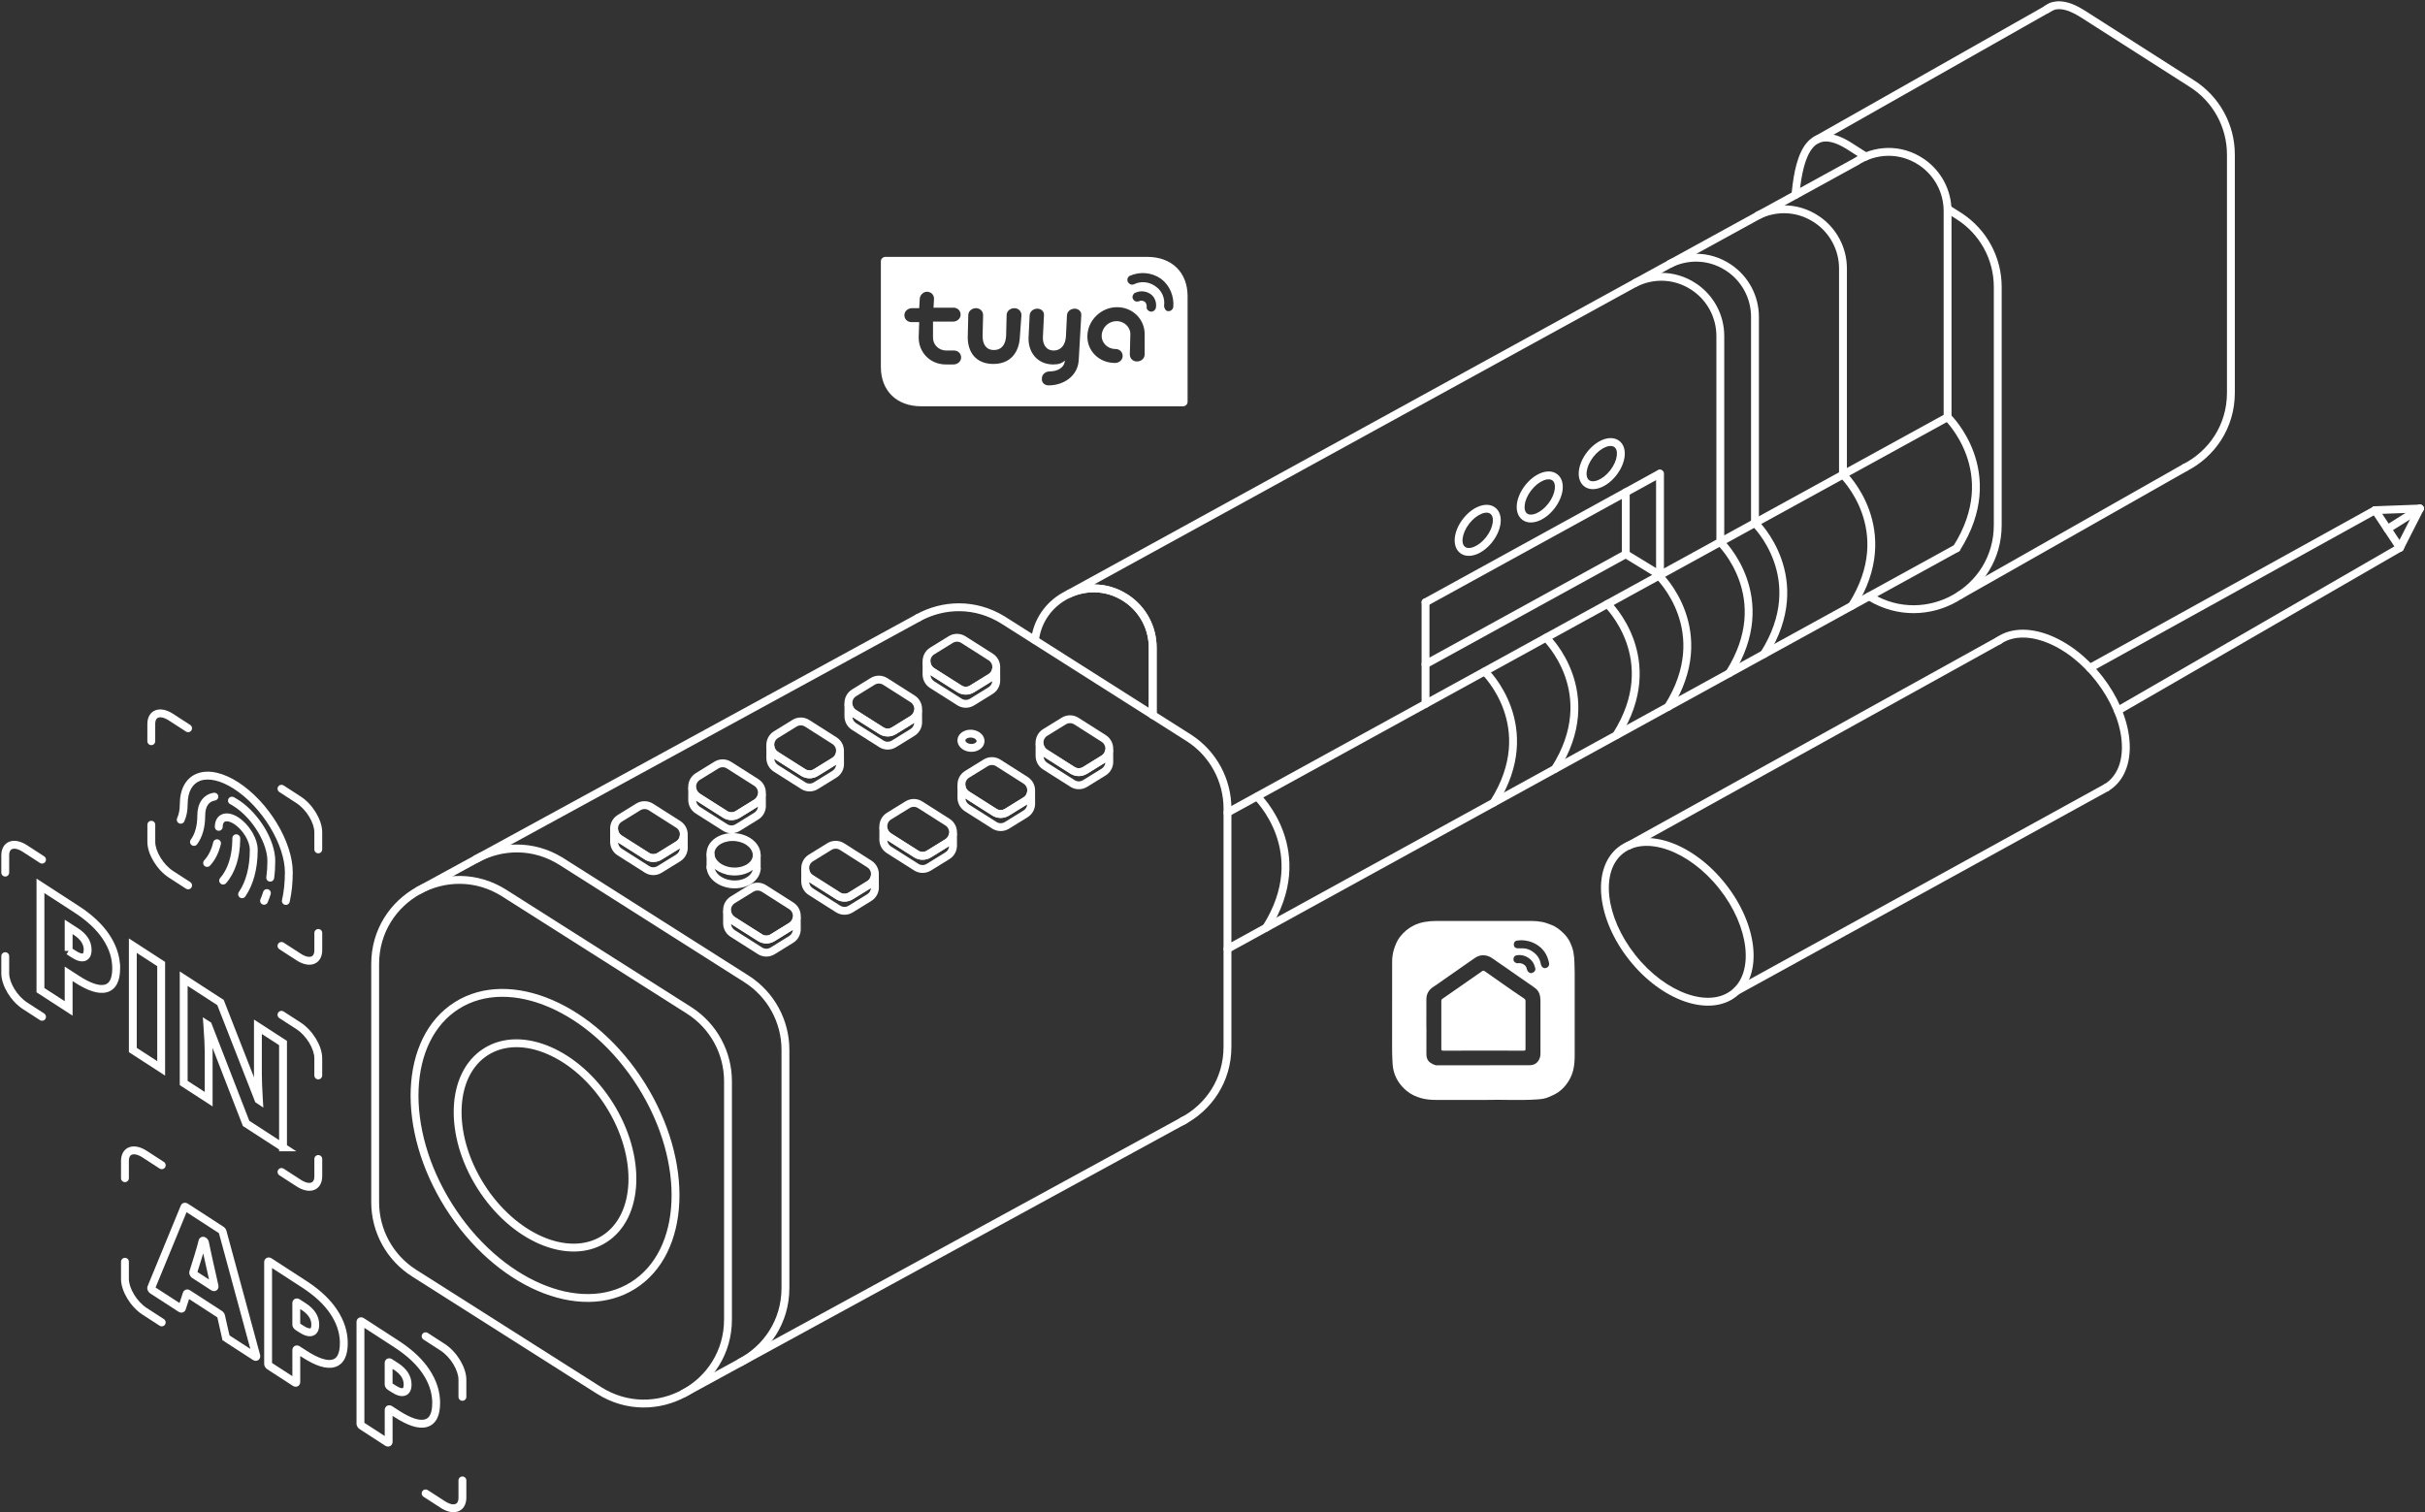 <?xml version="1.0" encoding="UTF-8"?> <svg xmlns="http://www.w3.org/2000/svg" width="925" height="577" viewBox="0 0 925 577" fill="none"><rect x="0" y="0" width="925" height="577" fill="#333333" stroke="none"/><path d="M437.595 98H337.755C336.78 98 336 98.76 336 99.71V139.99C336 149.11 342.045 155 351.405 155H451.245C452.22 155 453 154.24 453 153.29V113.01C453 103.89 446.955 98 437.595 98ZM360.96 133.72H363.885C365.445 133.72 366.615 134.86 366.615 136.38C366.615 137.9 365.25 139.04 363.69 139.04H360.765C354.72 139.04 350.235 134.29 350.43 128.4L350.625 122.89H347.7C346.14 122.89 344.97 121.75 344.97 120.23C344.97 118.71 346.335 117.57 347.895 117.57H350.625L350.82 114.15C350.82 112.63 352.185 111.3 353.55 111.3C355.11 111.3 356.28 112.44 356.28 113.96L356.085 117.38H363.69C365.25 117.38 366.42 118.52 366.42 120.04C366.42 121.56 365.055 122.7 363.495 122.7H355.89V128.4C355.695 131.25 357.84 133.72 360.96 133.72ZM389.04 128.21C388.845 134.1 385.725 138.85 378.9 138.85C372.075 138.85 368.955 134.1 369.15 128.21L369.345 120.23C369.345 118.71 370.71 117.57 372.27 117.57C373.83 117.57 375 118.71 375 120.23L374.805 128.21C374.805 131.06 375.975 133.53 379.095 133.53C382.215 133.53 383.58 131.25 383.775 128.21L383.97 120.23C383.97 118.71 385.335 117.57 386.895 117.57C388.455 117.57 389.625 118.71 389.625 120.23L389.04 128.21ZM411.465 137.52C411.075 143.41 405.81 147.02 399.96 147.02C398.4 147.02 397.23 145.88 397.425 144.36C397.425 142.84 398.79 141.7 400.35 141.7C403.275 141.7 406.005 140.37 406.2 137.52C405.03 138.66 403.665 139.04 401.715 139.04C395.67 139.04 391.965 134.29 392.355 128.4L392.745 120.42C392.745 118.9 394.11 117.76 395.67 117.76C397.23 117.76 398.4 118.9 398.205 120.42L397.815 128.4C397.62 131.25 398.985 133.72 401.91 133.72C404.835 133.72 406.395 131.44 406.59 128.4L406.98 120.42C406.98 118.9 408.345 117.76 409.905 117.76C411.465 117.76 412.635 118.9 412.44 120.42L411.465 137.52ZM436.62 135.24C436.62 136.76 435.255 137.9 433.695 137.9C432.135 137.9 430.965 136.76 430.965 135.24L431.16 127.83C431.355 124.98 429.015 122.51 425.895 122.51C422.97 122.51 420.435 124.79 420.24 127.83C420.045 130.68 422.385 133.15 425.505 133.15C427.065 133.15 428.235 134.29 428.235 135.81C428.235 137.33 426.87 138.47 425.31 138.47C419.265 138.47 414.585 133.91 414.78 128.02C414.975 122.13 420.045 117.19 426.09 117.19C432.135 117.19 436.815 121.94 436.62 127.83V135.24ZM440.91 117.38C440.715 118.33 439.935 118.9 439.155 118.9H438.96C437.985 118.71 437.205 117.95 437.4 117C437.4 116.24 437.205 115.48 436.62 115.1C436.035 114.72 435.255 114.53 434.475 114.91C433.5 115.29 432.525 114.91 432.135 113.96C431.745 113.2 432.135 112.25 432.915 111.68H433.11C435.06 110.73 437.4 111.11 438.96 112.25C440.325 113.2 441.3 115.29 440.91 117.38ZM447.54 117.19C447.345 118.14 446.565 118.71 445.785 118.71H445.59C445.005 118.71 444.615 118.33 444.42 117.95C444.225 117.57 444.03 117.19 444.03 116.62C444.42 113.77 443.25 110.92 440.715 109.21C438.375 107.5 435.255 107.12 432.525 108.45C432.135 108.64 431.55 108.64 431.16 108.45C430.77 108.26 430.38 107.88 430.185 107.5C429.795 106.55 430.185 105.6 430.965 105.22C434.865 103.51 439.35 103.89 442.86 106.36C446.175 108.83 447.93 113.01 447.54 117.19Z" fill="white"></path><path d="M141.604 458.643V367.783C141.604 341.332 170.79 325.275 193.133 339.451L263.612 384.165L264.064 384.457C273.498 390.652 279.189 401.189 279.189 412.497V503.358C279.189 529.809 250.003 545.866 227.66 531.69L157.181 486.975C147.478 480.822 141.604 470.131 141.604 458.643ZM144.604 458.643C144.604 469.105 149.953 478.84 158.788 484.442H158.789L229.267 529.157C249.612 542.065 276.189 527.444 276.189 503.358V412.497C276.189 402.036 270.84 392.3 262.005 386.699L191.526 341.984C171.181 329.076 144.604 343.697 144.604 367.783V458.643Z" fill="white"></path><path d="M696.279 50.984C699.004 50.935 702.075 51.956 705.536 54.042L706.233 54.474L706.236 54.476L712.471 58.455C713.17 58.9 713.374 59.828 712.928 60.527C712.483 61.225 711.555 61.429 710.857 60.984L704.626 57.006C701.126 54.786 698.414 53.946 696.333 53.983C694.332 54.018 692.743 54.867 691.409 56.466C690.034 58.115 688.938 60.561 688.099 63.693C687.265 66.807 686.712 70.489 686.349 74.514L686.328 74.666C686.184 75.413 685.494 75.943 684.72 75.874C683.896 75.799 683.287 75.07 683.361 74.246L683.511 72.714C683.881 69.171 684.418 65.843 685.202 62.916C686.093 59.59 687.332 56.67 689.105 54.544C690.92 52.369 693.293 51.037 696.279 50.984Z" fill="white"></path><path d="M760.527 200.31V109.449C760.527 98.988 755.178 89.252 746.343 83.65L746.341 83.648L742.37 81.118C741.672 80.673 741.467 79.745 741.912 79.047C742.329 78.392 743.17 78.171 743.849 78.513L743.983 78.589L747.95 81.117L748.402 81.409C757.836 87.604 763.527 98.141 763.527 109.449V200.31C763.527 226.488 734.946 242.471 712.704 229.079L712.179 228.757L712.053 228.669C711.453 228.203 711.292 227.348 711.704 226.689C712.116 226.031 712.955 225.803 713.636 226.139L713.771 226.214L714.249 226.507C734.502 238.701 760.527 224.146 760.527 200.31Z" fill="white"></path><path d="M849.461 149.818V58.959C849.461 48.497 844.113 38.762 835.278 33.16L835.274 33.157L793.57 6.524C787.557 2.711 783.927 2.956 781.57 4.791L781.444 4.88C780.8 5.284 779.942 5.142 779.464 4.529C778.956 3.876 779.073 2.934 779.726 2.425L780.092 2.153C783.91 -0.546 788.958 0.047 795.176 3.991L795.18 3.994L836.883 30.626C846.587 36.778 852.461 47.471 852.461 58.959V149.818C852.461 163.446 844.706 174.327 834.15 179.715C833.412 180.091 832.509 179.798 832.132 179.06C831.756 178.323 832.048 177.42 832.786 177.043C842.419 172.126 849.461 162.229 849.461 149.818Z" fill="white"></path><path d="M466.711 399.341V308.48C466.711 298.019 461.363 288.283 452.528 282.682H452.527L382.048 237.967V237.966C371.874 231.516 360.157 231.94 350.962 236.997C350.236 237.396 349.324 237.131 348.925 236.405C348.526 235.679 348.791 234.767 349.517 234.368C359.437 228.913 372.083 228.367 383.13 235.106L383.656 235.434L454.134 280.148L454.586 280.44C464.02 286.635 469.711 297.172 469.711 308.48V399.341C469.711 412.863 462.08 423.667 451.659 429.102C450.924 429.485 450.018 429.201 449.635 428.467C449.252 427.732 449.537 426.825 450.272 426.442C459.783 421.481 466.711 411.656 466.711 399.341Z" fill="white"></path><path d="M298.102 491.365V400.505C298.102 390.043 292.753 380.308 283.918 374.706H283.917L213.439 329.991V329.99C203.264 323.54 191.548 323.965 182.353 329.021C181.627 329.42 180.715 329.155 180.316 328.43C179.917 327.704 180.182 326.792 180.908 326.393C190.827 320.937 203.474 320.392 214.521 327.131L215.046 327.458L285.525 372.173L285.977 372.465C295.41 378.66 301.102 389.197 301.102 400.505V491.365C301.102 504.887 293.47 515.691 283.049 521.127C282.315 521.51 281.409 521.225 281.026 520.491C280.643 519.757 280.928 518.85 281.662 518.467C291.174 513.505 298.102 503.68 298.102 491.365Z" fill="white"></path><path d="M349.421 234.43C350.148 234.033 351.059 234.3 351.456 235.027C351.853 235.755 351.585 236.666 350.858 237.063L160.455 340.997C159.728 341.394 158.816 341.127 158.42 340.4C158.023 339.672 158.29 338.761 159.017 338.364L349.421 234.43Z" fill="white"></path><path d="M632.367 179.375C633.093 178.976 634.005 179.241 634.404 179.967C634.803 180.692 634.538 181.605 633.812 182.004L544.483 231.101C543.757 231.5 542.845 231.235 542.446 230.509C542.047 229.784 542.312 228.871 543.038 228.472L632.367 179.375Z" fill="white"></path><path d="M619.412 210.108C620.138 209.709 621.05 209.974 621.449 210.699C621.848 211.425 621.583 212.337 620.857 212.737L544.483 254.719C543.757 255.118 542.845 254.853 542.446 254.127C542.047 253.401 542.312 252.489 543.038 252.09L619.412 210.108Z" fill="white"></path><path d="M745.755 207.767C746.454 207.47 747.28 207.745 747.654 208.426C748.053 209.152 747.787 210.064 747.061 210.463L468.943 363.33C468.217 363.729 467.305 363.464 466.906 362.738C466.507 362.012 466.772 361.1 467.498 360.701L745.617 207.834L745.755 207.767Z" fill="white"></path><path d="M451.201 425.942C451.928 425.546 452.839 425.813 453.236 426.54C453.633 427.267 453.365 428.178 452.638 428.575L261.675 532.821C260.948 533.218 260.037 532.951 259.64 532.224C259.243 531.497 259.511 530.585 260.238 530.189L451.201 425.942Z" fill="white"></path><path d="M231.22 422.306C225.146 412.653 216.99 405.664 208.78 402.126C200.562 398.586 192.443 398.551 186.191 402.485C179.939 406.42 176.458 413.753 176.094 422.694C175.73 431.626 178.502 442.004 184.576 451.657C190.65 461.31 198.807 468.299 207.017 471.837C215.234 475.377 223.352 475.412 229.605 471.478C235.857 467.544 239.339 460.21 239.703 451.269C240.066 442.337 237.294 431.959 231.22 422.306ZM233.76 420.708C240.115 430.809 243.091 441.778 242.699 451.391C242.309 460.996 238.532 469.406 231.202 474.018C223.873 478.629 214.658 478.395 205.83 474.591C196.994 470.784 188.393 463.355 182.037 453.255C175.681 443.154 172.706 432.185 173.097 422.572C173.488 412.967 177.264 404.558 184.593 399.946C191.922 395.334 201.138 395.568 209.967 399.372C218.802 403.179 227.404 410.608 233.76 420.708Z" fill="white"></path><path d="M243.349 414.674C234.211 400.15 221.922 389.606 209.508 384.258C197.087 378.906 184.694 378.804 175.092 384.846C165.491 390.888 160.22 402.105 159.67 415.619C159.12 429.124 163.308 444.765 172.447 459.289C181.586 473.812 193.875 484.357 206.289 489.706C218.71 495.057 231.103 495.159 240.704 489.117C250.306 483.075 255.577 471.858 256.127 458.345C256.677 444.839 252.488 429.197 243.349 414.674ZM245.889 413.076C255.309 428.047 259.702 444.281 259.124 458.467C258.547 472.644 252.981 484.937 242.302 491.656C231.624 498.376 218.133 498.075 205.102 492.46C192.063 486.843 179.328 475.858 169.908 460.887C160.487 445.916 156.094 429.682 156.672 415.496C157.25 401.318 162.816 389.026 173.495 382.307C184.173 375.588 197.663 375.888 210.695 381.502C223.734 387.12 236.468 398.105 245.889 413.076Z" fill="white"></path><path d="M235.737 316.314C235.793 317.272 236.269 318.182 237.161 318.748L247.604 325.376V325.377C248.574 325.994 249.809 326.002 250.8 325.393L257.876 321.03L257.878 321.029C258.757 320.488 259.238 319.616 259.326 318.69L262.319 318.825L262.337 323.061C262.447 325.157 261.496 327.343 259.451 328.597L259.452 328.598L252.374 332.962L252.372 332.963C250.41 334.169 247.941 334.16 245.996 332.924L235.553 326.295L235.549 326.293C233.659 325.086 232.73 323.083 232.73 321.105V319.605H232.739V316.402L235.737 316.314ZM235.744 321.402C235.826 322.34 236.303 323.215 237.165 323.765H237.164L247.604 330.392C248.574 331.008 249.809 331.017 250.8 330.408L257.876 326.044L257.881 326.042C258.768 325.5 259.259 324.603 259.335 323.655L252.374 327.948L252.372 327.949C250.41 329.154 247.941 329.145 245.996 327.91V327.909L235.744 321.402Z" fill="white"></path><path d="M242.695 306.552C244.656 305.346 247.126 305.355 249.071 306.591H249.072L259.506 313.22C261.58 314.538 262.508 316.819 262.304 318.974C262.134 320.762 261.184 322.512 259.441 323.584L259.44 323.583L252.364 327.947L252.363 327.948C250.463 329.117 248.086 329.145 246.171 328.022L245.987 327.909L235.545 321.28V321.281C233.778 320.16 232.842 318.338 232.733 316.49L232.732 316.487C232.612 314.372 233.567 312.185 235.614 310.918L235.616 310.917L242.694 306.553L242.695 306.552ZM247.463 309.123C246.493 308.507 245.258 308.498 244.267 309.108L244.266 309.107L237.19 313.471L237.189 313.47C236.158 314.11 235.665 315.204 235.727 316.314C235.78 317.212 236.202 318.068 236.989 318.638L237.152 318.748L247.595 325.377H247.596C248.566 325.993 249.801 326.002 250.792 325.393L257.868 321.029H257.869C258.748 320.488 259.229 319.615 259.316 318.69C259.423 317.562 258.939 316.415 257.896 315.752L247.463 309.123Z" fill="white"></path><path d="M265.535 300.352C265.592 301.31 266.067 302.219 266.959 302.785L277.402 309.414V309.415C278.372 310.031 279.608 310.04 280.599 309.431L287.675 305.068L287.677 305.067C288.556 304.526 289.036 303.653 289.124 302.728L292.117 302.863L292.136 307.099C292.246 309.195 291.295 311.381 289.249 312.635L289.25 312.636L282.172 317L282.17 317.001C280.209 318.207 277.739 318.198 275.794 316.962L265.352 310.333L265.348 310.331C263.457 309.124 262.528 307.121 262.528 305.143V303.643H262.537V300.44L265.535 300.352ZM265.542 305.44C265.625 306.378 266.102 307.253 266.963 307.803H266.962L277.402 314.43C278.372 315.046 279.608 315.055 280.599 314.446L287.675 310.082L287.68 310.08C288.567 309.538 289.057 308.641 289.134 307.693L282.172 311.986L282.17 311.987C280.209 313.192 277.739 313.183 275.794 311.948V311.947L265.542 305.44Z" fill="white"></path><path d="M272.493 290.59C274.454 289.384 276.923 289.393 278.869 290.629H278.87L289.304 297.257C291.378 298.575 292.306 300.857 292.101 303.011C291.932 304.799 290.982 306.549 289.239 307.622L289.238 307.621L282.162 311.985L282.161 311.986C280.261 313.154 277.884 313.182 275.969 312.059L275.785 311.947L265.343 305.318V305.319C263.576 304.198 262.64 302.375 262.531 300.528L262.53 300.525C262.41 298.41 263.365 296.223 265.412 294.956L265.414 294.955L272.492 290.59L272.493 290.59ZM277.261 293.161C276.291 292.545 275.056 292.536 274.065 293.145L274.064 293.144L266.988 297.508L266.987 297.507C265.956 298.147 265.463 299.241 265.525 300.351C265.578 301.249 266 302.106 266.787 302.675L266.95 302.786L277.392 309.415H277.393C278.363 310.031 279.599 310.04 280.59 309.43L287.666 305.067H287.667C288.546 304.526 289.027 303.653 289.114 302.727C289.221 301.6 288.737 300.452 287.694 299.79L277.261 293.161Z" fill="white"></path><path d="M295.333 284.389C295.389 285.347 295.864 286.257 296.756 286.823L307.2 293.452V293.453C308.17 294.069 309.405 294.078 310.396 293.468L317.472 289.105L317.474 289.104C318.353 288.563 318.834 287.691 318.921 286.765L321.915 286.9L321.933 291.136C322.043 293.232 321.092 295.419 319.046 296.672L319.047 296.673L311.969 301.038L311.967 301.039C310.006 302.245 307.537 302.235 305.591 301L295.149 294.371L295.145 294.369C293.255 293.161 292.326 291.158 292.326 289.18V287.68H292.334V284.477L295.333 284.389ZM295.339 289.477C295.422 290.415 295.899 291.29 296.76 291.84H296.759L307.2 298.467C308.17 299.084 309.405 299.092 310.396 298.483L317.472 294.12L317.477 294.118C318.364 293.575 318.854 292.678 318.931 291.73L311.969 296.023L311.967 296.024C310.006 297.23 307.537 297.221 305.591 295.985V295.984L295.339 289.477Z" fill="white"></path><path d="M302.29 274.627C304.251 273.421 306.721 273.43 308.666 274.666H308.667L319.101 281.295C321.175 282.613 322.103 284.895 321.899 287.049C321.729 288.837 320.779 290.587 319.036 291.659L319.035 291.658L311.959 296.023L311.958 296.024C310.058 297.192 307.681 297.22 305.766 296.097L305.582 295.985L295.14 289.356V289.357C293.373 288.236 292.437 286.413 292.328 284.566L292.327 284.563C292.207 282.447 293.163 280.26 295.209 278.993L295.211 278.992L302.289 274.628L302.29 274.627ZM307.058 277.198C306.088 276.582 304.854 276.573 303.863 277.183L303.862 277.182L296.785 281.546L296.784 281.545C295.754 282.185 295.261 283.279 295.323 284.389C295.375 285.287 295.797 286.143 296.584 286.713L296.747 286.823L307.19 293.452H307.191C308.161 294.068 309.396 294.077 310.387 293.468L317.463 289.105H317.464C318.343 288.564 318.824 287.691 318.911 286.765C319.018 285.637 318.535 284.49 317.492 283.827L307.058 277.198Z" fill="white"></path><path d="M325.122 268.427C325.178 269.385 325.653 270.294 326.545 270.86L336.989 277.489V277.49C337.959 278.106 339.194 278.115 340.185 277.506L347.261 273.143L347.263 273.142C348.142 272.601 348.623 271.728 348.71 270.803L351.704 270.938L351.722 275.174C351.832 277.27 350.881 279.456 348.835 280.71L348.836 280.711L341.758 285.075L341.756 285.076C339.795 286.282 337.326 286.273 335.38 285.037L324.938 278.408L324.934 278.406C323.044 277.199 322.115 275.196 322.115 273.218V271.718H322.124V268.515L325.122 268.427ZM325.128 273.515C325.211 274.453 325.688 275.328 326.549 275.878H326.548L336.989 282.505C337.959 283.121 339.194 283.13 340.185 282.521L347.261 278.157L347.266 278.155C348.153 277.613 348.643 276.716 348.72 275.768L341.758 280.061L341.756 280.062C339.795 281.267 337.326 281.258 335.38 280.022V280.021L325.128 273.515Z" fill="white"></path><path d="M332.089 258.665C334.05 257.459 336.519 257.468 338.465 258.704H338.466L348.899 265.333C350.973 266.65 351.902 268.932 351.697 271.087C351.528 272.874 350.578 274.624 348.835 275.697L348.834 275.696L341.758 280.06L341.757 280.061C339.857 281.229 337.48 281.257 335.564 280.134L335.381 280.022L324.938 273.393V273.394C323.172 272.273 322.236 270.451 322.127 268.603L322.126 268.6C322.006 266.485 322.961 264.298 325.008 263.031L325.01 263.03L332.088 258.666L332.089 258.665ZM336.856 261.236C335.886 260.62 334.652 260.611 333.661 261.22L333.66 261.219L326.584 265.584L326.583 265.583C325.552 266.222 325.059 267.317 325.121 268.426C325.174 269.324 325.595 270.181 326.383 270.751L326.546 270.861L336.988 277.49H336.989C337.959 278.106 339.194 278.115 340.185 277.506L347.262 273.142H347.263C348.142 272.601 348.622 271.728 348.71 270.802C348.817 269.675 348.333 268.528 347.29 267.865L336.856 261.236Z" fill="white"></path><path d="M354.919 252.464C354.975 253.422 355.451 254.332 356.343 254.898L366.786 261.527V261.528C367.756 262.144 368.991 262.153 369.982 261.543L377.059 257.18L377.061 257.179C377.939 256.638 378.42 255.766 378.508 254.84L381.501 254.975L381.52 259.211C381.629 261.307 380.678 263.494 378.633 264.748L378.634 264.749L371.556 269.113L371.554 269.114C369.593 270.32 367.123 270.311 365.178 269.075L354.735 262.446L354.731 262.444C352.841 261.236 351.912 259.233 351.912 257.255V255.755H351.921V252.552L354.919 252.464ZM354.926 257.552C355.009 258.49 355.485 259.365 356.347 259.916H356.346L366.786 266.542C367.756 267.159 368.991 267.168 369.982 266.558L377.059 262.195L377.063 262.193C377.951 261.65 378.441 260.753 378.518 259.805L371.556 264.098L371.554 264.099C369.593 265.305 367.123 265.296 365.178 264.06V264.059L354.926 257.552Z" fill="white"></path><path d="M361.886 242.702C363.847 241.496 366.317 241.506 368.262 242.741H368.263L378.697 249.37C380.771 250.688 381.699 252.97 381.494 255.124C381.325 256.912 380.375 258.662 378.632 259.735L378.631 259.734L371.555 264.098L371.554 264.099C369.654 265.267 367.277 265.295 365.362 264.172L365.178 264.06L354.736 257.431V257.432C352.969 256.311 352.033 254.488 351.924 252.641L351.923 252.638C351.803 250.522 352.758 248.336 354.805 247.069L354.807 247.068L361.885 242.703L361.886 242.702ZM366.654 245.274C365.684 244.657 364.449 244.649 363.458 245.258L363.457 245.257L356.381 249.621L356.38 249.62C355.349 250.26 354.856 251.354 354.918 252.464C354.971 253.362 355.393 254.218 356.18 254.788L356.343 254.899L366.785 261.528H366.786C367.757 262.144 368.992 262.153 369.983 261.543L377.059 257.18H377.06C377.939 256.639 378.42 255.766 378.507 254.84C378.614 253.712 378.13 252.565 377.087 251.903L366.654 245.274Z" fill="white"></path><path d="M278.838 347.396C278.895 348.354 279.37 349.263 280.262 349.829L290.706 356.458V356.459C291.676 357.075 292.911 357.084 293.902 356.475L300.978 352.112L300.98 352.111C301.859 351.57 302.34 350.697 302.427 349.772L305.42 349.906L305.439 354.143C305.549 356.239 304.598 358.425 302.552 359.679L302.553 359.68L295.475 364.044L295.473 364.045C293.512 365.251 291.043 365.242 289.097 364.006L278.655 357.377L278.651 357.375C276.761 356.168 275.832 354.165 275.832 352.187V350.687H275.84V347.484L278.838 347.396ZM278.845 352.484C278.928 353.422 279.405 354.297 280.266 354.847H280.265L290.706 361.474C291.676 362.09 292.911 362.099 293.902 361.49L300.978 357.126L300.983 357.124C301.87 356.582 302.36 355.685 302.437 354.737L295.475 359.03L295.473 359.031C293.512 360.236 291.043 360.227 289.097 358.991V358.99L278.845 352.484Z" fill="white"></path><path d="M285.806 337.633C287.767 336.428 290.236 336.437 292.182 337.673H292.183L302.617 344.301C304.691 345.619 305.619 347.901 305.414 350.055C305.245 351.843 304.295 353.593 302.552 354.666L302.551 354.665L295.475 359.029L295.474 359.03C293.574 360.198 291.197 360.226 289.282 359.103L289.098 358.991L278.656 352.362V352.363C276.889 351.242 275.953 349.419 275.844 347.572L275.843 347.569C275.723 345.454 276.678 343.267 278.725 342L278.727 341.999L285.805 337.634L285.806 337.633ZM290.574 340.205C289.604 339.589 288.369 339.58 287.378 340.189L287.377 340.188L280.301 344.552L280.3 344.551C279.269 345.191 278.776 346.285 278.838 347.395C278.891 348.293 279.313 349.15 280.1 349.719L280.263 349.83L290.705 356.459H290.706C291.676 357.075 292.912 357.084 293.903 356.474L300.979 352.111H300.98C301.859 351.57 302.339 350.697 302.427 349.771C302.534 348.643 302.05 347.496 301.007 346.834L290.574 340.205Z" fill="white"></path><path d="M308.636 331.433C308.693 332.391 309.168 333.301 310.06 333.867L320.503 340.496V340.497C321.473 341.113 322.709 341.122 323.7 340.512L330.776 336.149L330.778 336.148C331.657 335.607 332.138 334.735 332.225 333.809L335.218 333.944L335.237 338.18C335.347 340.276 334.396 342.463 332.35 343.716L332.351 343.717L325.273 348.082L325.271 348.083C323.31 349.288 320.841 349.279 318.895 348.043L308.453 341.415L308.449 341.413C306.558 340.205 305.629 338.202 305.629 336.224V334.724H305.638V331.521L308.636 331.433ZM308.643 336.521C308.726 337.459 309.203 338.334 310.064 338.884H310.063L320.503 345.511C321.474 346.127 322.709 346.136 323.7 345.527L330.776 341.164L330.781 341.162C331.668 340.619 332.158 339.722 332.235 338.774L325.273 343.067L325.271 343.068C323.31 344.274 320.84 344.265 318.895 343.029V343.028L308.643 336.521Z" fill="white"></path><path d="M315.604 321.671C317.565 320.465 320.034 320.474 321.98 321.71H321.981L332.414 328.339C334.488 329.657 335.417 331.938 335.212 334.093C335.043 335.881 334.093 337.631 332.35 338.703L332.349 338.702L325.273 343.067L325.272 343.068C323.372 344.236 320.995 344.264 319.079 343.141L318.896 343.028L308.453 336.4V336.401C306.687 335.28 305.751 333.457 305.642 331.61L305.641 331.607C305.521 329.491 306.476 327.304 308.523 326.037L308.525 326.036L315.603 321.672L315.604 321.671ZM320.371 324.242C319.401 323.626 318.167 323.617 317.176 324.227L317.175 324.226L310.099 328.59L310.098 328.589C309.067 329.229 308.574 330.323 308.636 331.433C308.689 332.331 309.11 333.187 309.898 333.757L310.061 333.867L320.503 340.496H320.504C321.474 341.112 322.709 341.121 323.701 340.512L330.777 336.149H330.778C331.657 335.608 332.137 334.735 332.225 333.809C332.332 332.681 331.848 331.534 330.805 330.871L320.371 324.242Z" fill="white"></path><path d="M338.434 315.471C338.49 316.429 338.966 317.338 339.858 317.904L350.301 324.533V324.534C351.271 325.15 352.506 325.159 353.498 324.55L360.574 320.187L360.576 320.186C361.455 319.645 361.935 318.772 362.023 317.847L365.016 317.981L365.035 322.218C365.144 324.314 364.194 326.5 362.148 327.754L362.149 327.755L355.071 332.119L355.069 332.12C353.108 333.326 350.638 333.317 348.693 332.081L338.25 325.452L338.247 325.45C336.356 324.243 335.427 322.24 335.427 320.262V318.762H335.436V315.559L338.434 315.471ZM338.441 320.559C338.524 321.497 339 322.372 339.862 322.922H339.861L350.301 329.549C351.271 330.165 352.506 330.174 353.498 329.564L360.574 325.201L360.579 325.199C361.466 324.657 361.956 323.76 362.033 322.812L355.071 327.104L355.069 327.105C353.108 328.311 350.638 328.302 348.693 327.066V327.065L338.441 320.559Z" fill="white"></path><path d="M345.402 305.709C347.363 304.503 349.832 304.512 351.778 305.748H351.779L362.212 312.377C364.286 313.694 365.215 315.976 365.01 318.131C364.841 319.918 363.891 321.668 362.148 322.741L362.147 322.74L355.071 327.104L355.07 327.105C353.17 328.273 350.793 328.301 348.877 327.178L348.694 327.066L338.251 320.437V320.438C336.485 319.317 335.549 317.495 335.44 315.647L335.439 315.644C335.319 313.529 336.274 311.342 338.321 310.075L338.323 310.074L345.401 305.71L345.402 305.709ZM350.169 308.28C349.199 307.664 347.965 307.655 346.974 308.264L346.973 308.263L339.897 312.628L339.896 312.627C338.865 313.266 338.372 314.361 338.434 315.47C338.487 316.368 338.908 317.225 339.696 317.795L339.859 317.905L350.301 324.534H350.302C351.272 325.15 352.507 325.159 353.498 324.549L360.575 320.186H360.576C361.455 319.645 361.935 318.772 362.023 317.846C362.13 316.719 361.646 315.571 360.603 314.909L350.169 308.28Z" fill="white"></path><path d="M368.231 299.508C368.288 300.466 368.763 301.376 369.655 301.942L380.099 308.571V308.572C381.069 309.188 382.304 309.197 383.295 308.587L390.371 304.224L390.373 304.223C391.252 303.682 391.733 302.81 391.82 301.884L394.813 302.019L394.832 306.255C394.942 308.351 393.991 310.538 391.945 311.792L391.946 311.792L384.868 316.157L384.866 316.158C382.905 317.364 380.436 317.354 378.49 316.119L368.048 309.49L368.044 309.488C366.154 308.28 365.225 306.277 365.225 304.299V302.799H365.233V299.596L368.231 299.508ZM368.238 304.596C368.321 305.534 368.798 306.409 369.659 306.959H369.658L380.099 313.586C381.069 314.203 382.304 314.211 383.295 313.602L390.371 309.239L390.376 309.237C391.263 308.694 391.753 307.797 391.83 306.849L384.868 311.142L384.866 311.143C382.905 312.349 380.436 312.34 378.49 311.104V311.103L368.238 304.596Z" fill="white"></path><path d="M375.199 289.746C377.16 288.54 379.63 288.55 381.575 289.785H381.576L392.01 296.414C394.084 297.732 395.012 300.014 394.807 302.168C394.638 303.956 393.688 305.706 391.945 306.778L391.944 306.778L384.868 311.142L384.867 311.143C382.967 312.311 380.59 312.339 378.675 311.216L378.491 311.104L368.049 304.475V304.476C366.282 303.355 365.346 301.532 365.237 299.685L365.236 299.682C365.116 297.566 366.071 295.38 368.118 294.112L368.12 294.111L375.198 289.747L375.199 289.746ZM379.967 292.318C378.997 291.701 377.762 291.693 376.771 292.302L376.77 292.301L369.694 296.665L369.693 296.664C368.662 297.304 368.169 298.398 368.231 299.508C368.284 300.406 368.706 301.262 369.493 301.832L369.656 301.943L380.098 308.571H380.099C381.069 309.188 382.305 309.196 383.296 308.587L390.372 304.224H390.373C391.252 303.683 391.733 302.81 391.82 301.884C391.927 300.756 391.443 299.609 390.4 298.946L379.967 292.318Z" fill="white"></path><path d="M398.029 283.546C398.086 284.504 398.561 285.414 399.453 285.979L409.896 292.608V292.609C410.867 293.226 412.102 293.234 413.093 292.625L420.169 288.262L420.171 288.261C421.05 287.72 421.531 286.847 421.618 285.922L424.611 286.057L424.63 290.293C424.74 292.389 423.789 294.575 421.743 295.829L421.744 295.83L414.666 300.194L414.664 300.195C412.703 301.401 410.234 301.392 408.288 300.156L397.846 293.527L397.842 293.525C395.951 292.318 395.022 290.315 395.022 288.337V286.837H395.031V283.634L398.029 283.546ZM398.036 288.634C398.119 289.572 398.596 290.447 399.457 290.997H399.456L409.896 297.624C410.867 298.24 412.102 298.249 413.093 297.64L420.169 293.276L420.174 293.274C421.061 292.732 421.551 291.835 421.628 290.887L414.666 295.18L414.664 295.181C412.703 296.386 410.233 296.377 408.288 295.142V295.141L398.036 288.634Z" fill="white"></path><path d="M404.987 273.784C406.948 272.578 409.418 272.587 411.363 273.823H411.364L421.798 280.452C423.872 281.77 424.8 284.051 424.596 286.206C424.426 287.994 423.476 289.744 421.733 290.816L421.732 290.815L414.656 295.179L414.655 295.18C412.755 296.349 410.378 296.377 408.463 295.254L408.279 295.141L397.837 288.512V288.513C396.07 287.392 395.134 285.57 395.025 283.722L395.024 283.719C394.904 281.604 395.859 279.417 397.906 278.15L397.908 278.149L404.986 273.785L404.987 273.784ZM409.755 276.355C408.785 275.739 407.55 275.73 406.559 276.34L406.558 276.339L399.482 280.703C398.451 281.342 397.957 282.436 398.019 283.546C398.072 284.444 398.494 285.3 399.281 285.87L399.444 285.98L409.887 292.609H409.888C410.858 293.225 412.093 293.234 413.084 292.625L420.16 288.261H420.161C421.04 287.72 421.521 286.847 421.608 285.922C421.715 284.794 421.231 283.647 420.188 282.984L409.755 276.355Z" fill="white"></path><path d="M270.927 329.336C271.702 329.291 272.374 329.843 272.495 330.593L272.512 330.746L272.53 330.947C272.784 333.034 275.093 335.327 278.891 335.819H278.893C281.019 336.097 283.014 335.703 284.507 334.897C286.005 334.088 286.896 332.934 287.113 331.709L287.116 331.693L287.12 331.676C287.138 331.586 287.15 331.48 287.157 331.345C287.199 330.518 287.902 329.881 288.729 329.922C289.557 329.964 290.195 330.668 290.153 331.496C290.142 331.718 290.117 331.967 290.066 332.231L290.067 332.232C289.651 334.582 288.013 336.413 285.932 337.537C283.845 338.663 281.21 339.147 278.505 338.793C273.936 338.201 270.011 335.246 269.551 331.305L269.518 330.921L269.516 330.767C269.548 330.008 270.152 329.382 270.927 329.336Z" fill="white"></path><path d="M273.739 319.203C275.825 318.076 278.46 317.591 281.164 317.94H281.167C286.111 318.588 290.339 322.038 290.144 326.48C290.133 326.728 290.111 327.017 290.059 327.313V327.314C289.649 329.667 288.011 331.498 285.93 332.622C283.844 333.748 281.208 334.234 278.502 333.879L277.198 333.708V333.632C275.038 333.131 273.152 332.115 271.783 330.746C270.138 329.101 269.191 326.882 269.611 324.511C270.022 322.156 271.659 320.326 273.739 319.203ZM280.78 320.915C278.651 320.641 276.656 321.037 275.165 321.842C273.668 322.65 272.78 323.802 272.566 325.03L272.565 325.035C272.352 326.24 272.794 327.514 273.904 328.624C275.019 329.74 276.762 330.62 278.889 330.895L279.326 330.951C281.289 331.126 283.115 330.732 284.504 329.982C286.002 329.173 286.891 328.021 287.104 326.798C287.126 326.673 287.139 326.522 287.147 326.349V326.348C287.245 324.116 284.928 321.459 280.78 320.915V320.915Z" fill="white"></path><path d="M271.026 324.584C271.855 324.585 272.525 325.258 272.523 326.087L272.515 330.836C272.513 331.664 271.84 332.334 271.012 332.333C270.183 332.331 269.513 331.658 269.515 330.83L269.523 326.081C269.525 325.253 270.198 324.582 271.026 324.584Z" fill="white"></path><path d="M287.146 331.429V326.323C287.146 325.494 287.817 324.823 288.646 324.823C289.474 324.823 290.146 325.494 290.146 326.323V331.429C290.146 332.257 289.474 332.929 288.646 332.929C287.817 332.929 287.146 332.257 287.146 331.429Z" fill="white"></path><path d="M367.431 279.056C368.468 278.496 369.745 278.267 371.033 278.433L371.037 278.434C373.313 278.732 375.638 280.379 375.522 282.878L375.521 282.877C375.517 283.038 375.498 283.186 375.471 283.33L375.473 283.331C375.472 283.338 375.469 283.345 375.468 283.351C375.467 283.357 375.467 283.363 375.466 283.368L375.465 283.367C375.228 284.653 374.338 285.597 373.317 286.148C372.28 286.708 371.003 286.937 369.715 286.771H369.709C368.422 286.601 367.251 286.057 366.419 285.225C365.581 284.386 365.046 283.194 365.274 281.875L365.275 281.873C365.502 280.568 366.401 279.612 367.431 279.056ZM370.651 281.408C369.94 281.317 369.301 281.455 368.857 281.695C368.408 281.937 368.261 282.213 368.23 282.385C368.201 282.55 368.24 282.803 368.54 283.103C368.847 283.41 369.38 283.7 370.097 283.796C370.808 283.887 371.447 283.75 371.891 283.51C372.341 283.266 372.488 282.989 372.518 282.817L372.521 282.799L372.523 282.788V282.773L372.525 282.739C372.537 282.469 372.148 281.605 370.651 281.407V281.408Z" fill="white"></path><path d="M438.188 272.76V247.042C438.188 240.023 434.697 233.476 428.876 229.564C425.169 227.075 421.143 225.96 417.216 225.96C413.959 225.96 410.766 226.73 407.887 228.152L407.882 228.154C401.811 231.13 397.176 236.956 396.27 244.363L396.244 244.514C396.076 245.256 395.37 245.765 394.599 245.671C393.777 245.57 393.191 244.821 393.292 243.999L393.402 243.209C394.664 235.096 399.867 228.741 406.562 225.46C409.843 223.84 413.488 222.96 417.216 222.96C421.584 222.96 426.047 224.166 430.153 226.813L430.549 227.074V227.075C437.198 231.543 441.188 239.024 441.188 247.042V272.76C441.188 273.588 440.516 274.26 439.688 274.26C438.86 274.259 438.188 273.588 438.188 272.76Z" fill="white"></path><path d="M701.491 181.065V102.426C701.491 95.408 697.999 88.861 692.179 84.95L691.831 84.72C688.22 82.392 684.323 81.344 680.519 81.344C677.262 81.344 674.068 82.114 671.189 83.537C670.447 83.903 669.547 83.598 669.18 82.856C668.813 82.113 669.118 81.213 669.861 80.846C673.143 79.225 676.79 78.344 680.519 78.344C685.027 78.344 689.638 79.63 693.851 82.459L693.852 82.46C700.501 86.928 704.491 94.408 704.491 102.426V181.065C704.491 181.893 703.819 182.565 702.991 182.565C702.162 182.565 701.491 181.893 701.491 181.065Z" fill="white"></path><path d="M741.393 80.523C741.393 77.014 740.519 73.625 738.919 70.621C737.319 67.618 734.992 65.007 732.081 63.045C724.449 57.92 715.388 58.579 708.714 62.988L708.662 63.022L708.608 63.051L417.344 222.96C421.812 222.984 426.375 224.273 430.549 227.075C437.198 231.543 441.188 239.024 441.188 247.041V272.759C441.188 273.588 440.517 274.259 439.688 274.259C438.86 274.259 438.188 273.588 438.188 272.759V247.041C438.188 240.023 434.696 233.476 428.876 229.565C425.168 227.076 421.143 225.96 417.217 225.959C413.96 225.959 410.766 226.729 407.887 228.152L406.501 225.492L707.123 60.444C714.709 55.465 725.052 54.713 733.753 60.555L733.755 60.556C737.077 62.794 739.737 65.776 741.566 69.21C743.395 72.641 744.393 76.514 744.393 80.523V160.04L468.943 311.327L468.805 311.393C468.105 311.69 467.28 311.414 466.906 310.734C466.507 310.008 466.773 309.096 467.499 308.697L741.393 158.264V80.523Z" fill="white"></path><path d="M741.81 158.113C742.384 157.516 743.333 157.496 743.931 158.07L742.892 159.152C743.856 158.149 743.926 158.077 743.932 158.072C743.932 158.072 743.933 158.073 743.934 158.074C743.935 158.075 743.937 158.077 743.94 158.079C743.944 158.083 743.949 158.088 743.956 158.095C743.97 158.108 743.988 158.127 744.012 158.15C744.059 158.197 744.127 158.265 744.211 158.352C744.38 158.527 744.619 158.782 744.914 159.113C745.504 159.776 746.317 160.746 747.23 162.001C749.052 164.507 751.286 168.163 752.926 172.764C756.224 182.023 757.075 195.011 747.606 209.951C747.162 210.651 746.236 210.858 745.536 210.415C744.837 209.971 744.629 209.045 745.072 208.345C753.995 194.267 753.123 182.256 750.1 173.771C748.578 169.502 746.501 166.099 744.804 163.765C743.956 162.6 743.206 161.706 742.674 161.108C742.408 160.809 742.197 160.584 742.055 160.437C741.984 160.364 741.93 160.31 741.896 160.276C741.878 160.259 741.866 160.247 741.858 160.24C741.855 160.237 741.853 160.234 741.852 160.233C741.255 159.659 741.236 158.71 741.81 158.113Z" fill="white"></path><path d="M701.908 180.026C702.482 179.429 703.432 179.409 704.029 179.983L702.99 181.065C703.954 180.062 704.025 179.99 704.03 179.985C704.031 179.985 704.032 179.986 704.032 179.987C704.034 179.988 704.036 179.99 704.038 179.992C704.042 179.996 704.048 180.001 704.055 180.007C704.068 180.021 704.087 180.04 704.11 180.063C704.158 180.11 704.225 180.178 704.31 180.265C704.479 180.44 704.718 180.695 705.013 181.026C705.603 181.688 706.416 182.659 707.328 183.914C709.151 186.42 711.385 190.076 713.025 194.677C716.323 203.936 717.173 216.924 707.704 231.864C707.261 232.564 706.335 232.771 705.635 232.328C704.935 231.884 704.728 230.958 705.171 230.258C714.094 216.18 713.221 204.169 710.198 195.684C708.677 191.414 706.6 188.012 704.902 185.678C704.055 184.513 703.305 183.619 702.773 183.021C702.506 182.722 702.295 182.497 702.153 182.35C702.082 182.277 702.028 182.223 701.994 182.189C701.977 182.172 701.964 182.16 701.957 182.153C701.954 182.149 701.951 182.147 701.95 182.146C701.354 181.572 701.335 180.623 701.908 180.026Z" fill="white"></path><path d="M667.924 199.531V120.892C667.924 113.874 664.433 107.327 658.613 103.415L658.264 103.186C654.654 100.857 650.757 99.81 646.953 99.81C643.696 99.81 640.502 100.58 637.623 102.002C636.88 102.369 635.981 102.064 635.614 101.322C635.247 100.579 635.552 99.679 636.295 99.312C639.577 97.69 643.224 96.81 646.953 96.81C651.461 96.81 656.071 98.096 660.285 100.924L660.286 100.925C666.935 105.394 670.924 112.874 670.924 120.892V199.531C670.924 200.359 670.253 201.031 669.424 201.031C668.596 201.031 667.924 200.359 667.924 199.531Z" fill="white"></path><path d="M668.342 198.491C668.916 197.894 669.866 197.875 670.463 198.449L669.424 199.531C670.388 198.527 670.459 198.455 670.464 198.45C670.465 198.451 670.466 198.452 670.466 198.452C670.468 198.454 670.47 198.455 670.472 198.457C670.476 198.461 670.482 198.466 670.489 198.473C670.502 198.486 670.521 198.505 670.545 198.529C670.592 198.576 670.659 198.643 670.744 198.731C670.913 198.905 671.152 199.16 671.447 199.491C672.037 200.154 672.85 201.125 673.762 202.379C675.585 204.885 677.819 208.541 679.459 213.143C682.757 222.401 683.608 235.389 674.138 250.329C673.695 251.029 672.769 251.237 672.069 250.793C671.369 250.35 671.162 249.424 671.605 248.724C680.528 234.646 679.656 222.635 676.632 214.15C675.111 209.88 673.034 206.478 671.337 204.144C670.489 202.979 669.739 202.085 669.207 201.487C668.941 201.188 668.729 200.962 668.587 200.816C668.517 200.742 668.463 200.689 668.428 200.655C668.411 200.638 668.398 200.626 668.391 200.618C668.388 200.615 668.385 200.613 668.384 200.612C667.788 200.038 667.769 199.089 668.342 198.491Z" fill="white"></path><path d="M654.703 206.82V128.181C654.703 121.163 651.212 114.616 645.392 110.704L645.043 110.475C641.432 108.147 637.535 107.099 633.732 107.099C630.475 107.099 627.281 107.869 624.402 109.291C623.659 109.658 622.76 109.353 622.393 108.611C622.026 107.868 622.331 106.968 623.073 106.601C626.355 104.979 630.002 104.099 633.732 104.099C638.24 104.099 642.85 105.385 647.064 108.213L647.065 108.214C653.714 112.683 657.703 120.163 657.703 128.181V206.82C657.703 207.648 657.032 208.32 656.203 208.32C655.375 208.32 654.703 207.648 654.703 206.82Z" fill="white"></path><path d="M655.121 205.781C655.695 205.183 656.645 205.164 657.242 205.738L656.203 206.82C657.167 205.816 657.238 205.744 657.243 205.74C657.244 205.74 657.244 205.741 657.245 205.741C657.247 205.743 657.249 205.744 657.251 205.746C657.255 205.75 657.261 205.755 657.268 205.762C657.281 205.775 657.3 205.794 657.323 205.818C657.371 205.865 657.438 205.932 657.523 206.02C657.691 206.194 657.931 206.449 658.226 206.781C658.816 207.443 659.629 208.414 660.541 209.668C662.364 212.175 664.598 215.83 666.237 220.432C669.536 229.69 670.386 242.678 660.917 257.618C660.474 258.318 659.547 258.526 658.848 258.082C658.148 257.639 657.94 256.713 658.384 256.013C667.307 241.935 666.434 229.924 663.411 221.439C661.89 217.169 659.813 213.767 658.115 211.433C657.268 210.268 656.518 209.374 655.985 208.776C655.719 208.477 655.508 208.252 655.366 208.105C655.295 208.031 655.241 207.978 655.207 207.944C655.19 207.927 655.177 207.915 655.17 207.908C655.167 207.904 655.164 207.902 655.163 207.901C654.567 207.327 654.548 206.378 655.121 205.781Z" fill="white"></path><path d="M631.723 218.653C632.297 218.056 633.247 218.036 633.844 218.61L632.805 219.692C633.769 218.689 633.84 218.617 633.845 218.612C633.846 218.612 633.847 218.613 633.847 218.614C633.849 218.615 633.851 218.617 633.853 218.619C633.857 218.623 633.863 218.628 633.87 218.635C633.883 218.648 633.902 218.667 633.925 218.69C633.973 218.737 634.04 218.805 634.125 218.892C634.294 219.067 634.533 219.322 634.828 219.653C635.418 220.316 636.231 221.286 637.143 222.541C638.966 225.047 641.2 228.703 642.839 233.304C646.138 242.563 646.988 255.551 637.519 270.491C637.076 271.191 636.15 271.398 635.45 270.955C634.75 270.511 634.543 269.585 634.986 268.886C643.909 254.807 643.036 242.796 640.013 234.311C638.492 230.042 636.415 226.639 634.717 224.305C633.87 223.14 633.12 222.246 632.587 221.648C632.321 221.349 632.11 221.124 631.968 220.977C631.897 220.904 631.843 220.85 631.809 220.816C631.792 220.799 631.779 220.787 631.772 220.78C631.769 220.777 631.766 220.774 631.765 220.773C631.169 220.199 631.15 219.25 631.723 218.653Z" fill="white"></path><path d="M612.047 229.38C612.621 228.783 613.571 228.764 614.169 229.337L613.129 230.419C614.093 229.416 614.164 229.344 614.17 229.339C614.17 229.34 614.171 229.341 614.171 229.341C614.173 229.343 614.175 229.344 614.177 229.346C614.182 229.35 614.187 229.355 614.194 229.362C614.208 229.375 614.226 229.394 614.25 229.418C614.297 229.465 614.364 229.532 614.449 229.62C614.618 229.794 614.857 230.049 615.152 230.38C615.742 231.043 616.555 232.014 617.467 233.268C619.29 235.774 621.524 239.43 623.164 244.032C626.462 253.29 627.313 266.278 617.843 281.218C617.4 281.918 616.474 282.126 615.774 281.682C615.074 281.239 614.867 280.313 615.31 279.613C624.233 265.535 623.361 253.524 620.337 245.039C618.816 240.769 616.739 237.367 615.042 235.033C614.194 233.867 613.444 232.974 612.912 232.376C612.646 232.077 612.435 231.851 612.293 231.705C612.222 231.631 612.168 231.578 612.133 231.543C612.116 231.526 612.104 231.514 612.096 231.507C612.093 231.504 612.09 231.502 612.089 231.501C611.493 230.927 611.474 229.978 612.047 229.38Z" fill="white"></path><path d="M588.65 242.262C589.223 241.665 590.173 241.646 590.771 242.219L589.732 243.301C590.695 242.298 590.766 242.226 590.772 242.221C590.772 242.222 590.773 242.222 590.774 242.223C590.775 242.225 590.777 242.226 590.779 242.228C590.784 242.232 590.789 242.237 590.796 242.244C590.81 242.257 590.828 242.276 590.852 242.299C590.899 242.346 590.966 242.414 591.051 242.502C591.22 242.676 591.459 242.931 591.754 243.262C592.344 243.925 593.157 244.896 594.069 246.15C595.892 248.656 598.126 252.312 599.766 256.914C603.064 266.172 603.915 279.16 594.445 294.1C594.002 294.8 593.076 295.007 592.376 294.564C591.676 294.121 591.469 293.194 591.912 292.495C600.835 278.416 599.963 266.406 596.94 257.92C595.418 253.651 593.341 250.248 591.644 247.915C590.796 246.749 590.046 245.855 589.514 245.257C589.248 244.959 589.037 244.733 588.895 244.586C588.824 244.513 588.77 244.459 588.735 244.425C588.718 244.408 588.706 244.396 588.698 244.389C588.695 244.386 588.693 244.383 588.692 244.382C588.095 243.808 588.076 242.859 588.65 242.262Z" fill="white"></path><path d="M565.26 255.135C565.834 254.537 566.784 254.518 567.381 255.092L566.342 256.174C567.306 255.17 567.377 255.098 567.382 255.094C567.383 255.094 567.384 255.095 567.384 255.096C567.386 255.097 567.388 255.099 567.39 255.101C567.394 255.105 567.4 255.11 567.407 255.116C567.42 255.13 567.439 255.148 567.462 255.172C567.51 255.219 567.577 255.287 567.662 255.374C567.831 255.549 568.07 255.804 568.365 256.135C568.955 256.797 569.768 257.768 570.68 259.023C572.503 261.529 574.737 265.184 576.377 269.786C579.675 279.045 580.525 292.032 571.056 306.973C570.613 307.672 569.687 307.88 568.987 307.437C568.287 306.993 568.08 306.067 568.523 305.367C577.446 291.289 576.573 279.278 573.55 270.793C572.029 266.523 569.952 263.121 568.254 260.787C567.407 259.622 566.657 258.728 566.125 258.13C565.859 257.831 565.647 257.606 565.505 257.459C565.434 257.386 565.381 257.332 565.346 257.298C565.329 257.281 565.316 257.269 565.309 257.262C565.306 257.258 565.303 257.256 565.302 257.255C564.706 256.681 564.687 255.732 565.26 255.135Z" fill="white"></path><path d="M478.453 302.866C479.027 302.269 479.976 302.249 480.574 302.823L479.535 303.905C480.499 302.902 480.569 302.83 480.575 302.825C480.575 302.825 480.576 302.826 480.577 302.827C480.578 302.828 480.581 302.83 480.583 302.832C480.587 302.836 480.593 302.841 480.599 302.847C480.613 302.861 480.631 302.88 480.655 302.903C480.702 302.95 480.77 303.018 480.854 303.105C481.023 303.28 481.262 303.535 481.557 303.866C482.147 304.529 482.96 305.499 483.873 306.754C485.695 309.26 487.929 312.916 489.569 317.517C492.868 326.776 493.718 339.764 484.249 354.704C483.805 355.404 482.879 355.611 482.179 355.168C481.48 354.724 481.272 353.798 481.715 353.098C490.638 339.02 489.766 327.009 486.743 318.524C485.222 314.254 483.144 310.852 481.447 308.518C480.599 307.353 479.849 306.459 479.317 305.861C479.051 305.562 478.84 305.337 478.698 305.19C478.627 305.117 478.573 305.063 478.539 305.029C478.522 305.012 478.509 305 478.502 304.993C478.498 304.99 478.496 304.987 478.495 304.986C477.898 304.412 477.879 303.463 478.453 302.866Z" fill="white"></path><path d="M631.699 219.399V180.689C631.699 179.861 632.371 179.189 633.199 179.189C634.028 179.189 634.699 179.861 634.699 180.689V219.399C634.699 220.227 634.028 220.899 633.199 220.899C632.371 220.899 631.699 220.227 631.699 219.399Z" fill="white"></path><path d="M542.26 268.524V229.787C542.26 228.958 542.932 228.287 543.76 228.287C544.589 228.287 545.26 228.958 545.26 229.787V268.524C545.26 269.353 544.589 270.024 543.76 270.024C542.932 270.024 542.26 269.353 542.26 268.524Z" fill="white"></path><path d="M615.837 170.577C615.194 170.081 614.062 169.917 612.468 170.549C610.91 171.167 609.176 172.467 607.718 174.357C606.26 176.248 605.442 178.256 605.241 179.92C605.035 181.622 605.481 182.676 606.124 183.171C606.766 183.667 607.899 183.831 609.492 183.199C611.051 182.581 612.785 181.28 614.243 179.39C615.701 177.499 616.518 175.492 616.72 173.828C616.926 172.126 616.479 171.072 615.837 170.577ZM617.669 168.201C619.484 169.601 619.971 171.939 619.698 174.189C619.421 176.475 618.349 178.979 616.619 181.222C614.889 183.465 612.74 185.14 610.598 185.988C608.492 186.824 606.107 186.947 604.291 185.547C602.476 184.147 601.99 181.809 602.262 179.559C602.539 177.273 603.612 174.769 605.342 172.525C607.072 170.282 609.221 168.608 611.362 167.76C613.469 166.924 615.854 166.801 617.669 168.201Z" fill="white"></path><path d="M592.185 183.296C591.543 182.8 590.41 182.636 588.816 183.268C587.258 183.886 585.524 185.186 584.066 187.077C582.608 188.967 581.79 190.975 581.589 192.64C581.383 194.341 581.829 195.395 582.472 195.891C583.114 196.386 584.247 196.55 585.84 195.919C587.399 195.301 589.133 194 590.591 192.109C592.049 190.218 592.866 188.211 593.068 186.547C593.274 184.845 592.827 183.791 592.185 183.296ZM594.017 180.92C595.833 182.32 596.319 184.658 596.047 186.908C595.77 189.194 594.697 191.698 592.967 193.941C591.237 196.184 589.088 197.859 586.946 198.708C584.84 199.543 582.455 199.666 580.64 198.266C578.824 196.866 578.338 194.528 578.61 192.279C578.887 189.992 579.96 187.488 581.691 185.245C583.421 183.001 585.569 181.328 587.71 180.479C589.817 179.644 592.202 179.52 594.017 180.92Z" fill="white"></path><path d="M568.52 196.026C567.877 195.53 566.744 195.366 565.151 195.998C563.592 196.616 561.859 197.916 560.401 199.807C558.942 201.697 558.125 203.705 557.923 205.37C557.717 207.071 558.164 208.125 558.806 208.621C559.449 209.116 560.582 209.28 562.175 208.648C563.734 208.031 565.468 206.73 566.926 204.839C568.384 202.948 569.201 200.941 569.402 199.277C569.609 197.575 569.162 196.521 568.52 196.026ZM570.352 193.65C572.167 195.05 572.654 197.388 572.381 199.638C572.104 201.924 571.031 204.428 569.301 206.671C567.571 208.914 565.422 210.589 563.281 211.438C561.174 212.273 558.79 212.396 556.974 210.996C555.159 209.596 554.672 207.258 554.945 205.009C555.222 202.722 556.295 200.218 558.025 197.975C559.755 195.731 561.904 194.058 564.045 193.209C566.151 192.374 568.536 192.25 570.352 193.65Z" fill="white"></path><path d="M618.854 210.641C619.259 209.978 620.095 209.74 620.781 210.069L620.916 210.142L633.981 218.118C634.688 218.55 634.911 219.473 634.48 220.18C634.048 220.887 633.125 221.111 632.418 220.679L619.353 212.702L619.226 212.616C618.621 212.156 618.45 211.304 618.854 210.641Z" fill="white"></path><path d="M618.634 211.422V187.804C618.634 186.976 619.306 186.304 620.134 186.304C620.963 186.304 621.634 186.976 621.634 187.804V211.422C621.634 212.251 620.963 212.922 620.134 212.922C619.306 212.922 618.634 212.251 618.634 211.422Z" fill="white"></path><path d="M781.908 1.185C782.628 0.776 783.543 1.029 783.952 1.75C784.36 2.471 784.107 3.386 783.386 3.794L693.589 54.671C692.868 55.079 691.954 54.825 691.545 54.105C691.137 53.384 691.39 52.469 692.111 52.061L781.908 1.185Z" fill="white"></path><path d="M832.729 177.074C833.449 176.666 834.364 176.918 834.773 177.639C835.181 178.359 834.929 179.275 834.208 179.683L748.244 228.442L748.107 228.511C747.411 228.817 746.583 228.552 746.199 227.877C745.791 227.156 746.043 226.241 746.764 225.832L832.729 177.074Z" fill="white"></path><path d="M655.775 338.997C649.949 331.655 642.844 326.552 636.13 324.189C629.394 321.819 623.282 322.265 619.091 325.59C614.9 328.915 613.076 334.766 613.853 341.865C614.627 348.94 617.982 357.019 623.808 364.361C629.633 371.703 636.739 376.808 643.453 379.17C650.188 381.54 656.3 381.093 660.491 377.768C664.682 374.443 666.506 368.593 665.73 361.495C664.955 354.419 661.601 346.339 655.775 338.997ZM658.125 337.132C664.247 344.847 667.867 353.448 668.712 361.168C669.554 368.865 667.641 375.925 662.356 380.118C657.07 384.312 649.76 384.57 642.457 382C635.131 379.422 627.579 373.941 621.457 366.226C615.336 358.51 611.715 349.91 610.87 342.19C610.028 334.494 611.941 327.434 617.226 323.24C622.512 319.046 629.822 318.789 637.125 321.359C644.451 323.936 652.003 329.417 658.125 337.132Z" fill="white"></path><path d="M809.389 285.099C809.389 277.856 806.441 269.799 801.564 262.644C796.693 255.496 789.987 249.38 782.648 245.951V245.95C774.646 242.219 767.8 242.543 763.321 245.577C762.635 246.042 761.701 245.863 761.237 245.177C760.772 244.491 760.952 243.559 761.637 243.094C767.28 239.271 775.324 239.226 783.916 243.233H783.917C791.826 246.928 798.922 253.442 804.042 260.954C809.157 268.459 812.389 277.095 812.389 285.099C812.389 292.764 809.41 298.618 804.268 301.739C803.56 302.168 802.637 301.942 802.207 301.234C801.778 300.526 802.004 299.604 802.711 299.174C806.756 296.72 809.389 291.975 809.389 285.099Z" fill="white"></path><path d="M802.767 299.141C803.493 298.742 804.405 299.007 804.804 299.733C805.203 300.459 804.939 301.371 804.213 301.77L663.209 379.354C662.484 379.753 661.572 379.489 661.172 378.763C660.773 378.038 661.038 377.126 661.764 376.726L802.767 299.141Z" fill="white"></path><path d="M761.898 242.955C762.597 242.656 763.423 242.929 763.8 243.609C764.201 244.333 763.939 245.246 763.215 245.648L621.918 323.938C621.193 324.339 620.28 324.077 619.879 323.353C619.477 322.628 619.74 321.715 620.465 321.314L761.761 243.023L761.898 242.955Z" fill="white"></path><path d="M914.697 207.664C915.415 207.25 916.332 207.496 916.746 208.213C917.16 208.93 916.915 209.848 916.197 210.262L808.613 272.388C807.896 272.802 806.979 272.557 806.565 271.839C806.15 271.122 806.396 270.205 807.113 269.79L914.697 207.664Z" fill="white"></path><path d="M905.222 193.32C905.947 192.919 906.859 193.181 907.26 193.906C907.661 194.631 907.399 195.544 906.674 195.945L797.899 256.136C797.174 256.537 796.261 256.275 795.86 255.55C795.459 254.826 795.721 253.913 796.446 253.511L905.222 193.32Z" fill="white"></path><path d="M923.164 192.503C923.923 192.552 924.536 193.168 924.565 193.944C924.595 194.772 923.949 195.468 923.121 195.499L906.004 196.132C905.176 196.162 904.48 195.516 904.449 194.688C904.419 193.861 905.065 193.165 905.893 193.134L923.011 192.501L923.164 192.503Z" fill="white"></path><path d="M921.729 193.319C922.105 192.581 923.008 192.287 923.747 192.663C924.485 193.039 924.779 193.942 924.403 194.681L916.784 209.644C916.408 210.382 915.504 210.676 914.766 210.3C914.028 209.924 913.734 209.02 914.11 208.282L921.729 193.319Z" fill="white"></path><path d="M905.119 193.383C905.766 192.953 906.625 193.092 907.107 193.68L907.198 193.803L916.697 208.134C917.155 208.825 916.966 209.756 916.275 210.214C915.585 210.671 914.654 210.482 914.196 209.792L904.698 195.462L904.62 195.329C904.266 194.656 904.472 193.812 905.119 193.383Z" fill="white"></path><path d="M922.266 192.731C922.967 192.289 923.894 192.499 924.335 193.2C924.777 193.901 924.566 194.828 923.866 195.27L911.497 203.063C910.797 203.504 909.87 203.294 909.428 202.593C908.987 201.892 909.197 200.966 909.898 200.524L922.266 192.731Z" fill="white"></path><path d="M70.429 458.857C70.818 458.831 71.152 458.934 71.402 459.054L71.624 459.178L71.635 459.183L71.644 459.19L85.269 468.019L85.272 468.022C85.795 468.363 86.214 468.942 86.373 469.553L99.192 516.808L99.234 516.99C99.321 517.466 99.309 518.282 98.564 518.827C97.723 519.442 96.837 519.06 96.464 518.817L96.455 518.812C96.453 518.811 96.45 518.81 96.448 518.808L85.773 511.888C85.588 511.768 85.418 511.618 85.266 511.45H84.903L82.907 502.577L72.131 495.593L70.828 499.573C70.621 500.23 70.062 500.678 69.403 500.759C68.856 500.825 68.4 500.627 68.106 500.435L57.351 493.468C56.919 493.187 56.607 492.787 56.42 492.41C56.322 492.214 56.235 491.978 56.193 491.716C56.153 491.467 56.137 491.09 56.3 490.689L56.302 490.684L68.965 459.915C69.222 459.282 69.801 458.9 70.429 458.857ZM97.458 517.292L97.748 517.212L97.46 517.289L97.458 517.292ZM97.458 517.292L97.46 517.289L97.748 517.212L97.458 517.292ZM59.342 491.182L68.479 497.103L69.788 493.108C69.999 492.46 70.555 492.018 71.209 491.938C71.755 491.872 72.212 492.07 72.506 492.262L84.673 500.146L84.681 500.151L84.689 500.157C85.191 500.492 85.646 501.078 85.796 501.755H85.798L87.303 508.45H87.325L87.541 509.458L95.487 514.61L83.508 470.453L71.164 462.454L59.342 491.182ZM77.244 471.838C77.823 471.77 78.284 472.004 78.522 472.156C79.029 472.48 79.52 473.073 79.671 473.825C79.843 474.687 80.052 475.689 80.299 476.851C80.725 478.855 81.104 480.582 81.435 482.038L81.751 483.403L81.755 483.419L83.303 490.33L83.335 490.507C83.396 490.971 83.348 491.776 82.585 492.282C81.743 492.839 80.892 492.45 80.555 492.235L80.548 492.23L73.369 487.582L73.36 487.576C72.936 487.297 72.637 486.903 72.455 486.542C72.307 486.247 72.056 485.614 72.279 484.92C73.838 480.032 74.836 476.746 75.293 475.034L75.294 475.031C75.483 474.326 75.645 473.696 75.78 473.148C75.847 472.877 75.991 472.556 76.277 472.287C76.57 472.011 76.92 471.875 77.244 471.838ZM77.513 478.17C76.988 479.939 76.257 482.307 75.315 485.267L79.736 488.13L78.827 484.074C78.457 482.5 78.018 480.532 77.513 478.17Z" fill="white"></path><path d="M101.922 479.817C102.549 479.6 103.104 479.793 103.437 479.973L103.565 480.05L103.572 480.054L103.579 480.058L116.854 488.667L117.806 489.297C122.491 492.464 126.117 495.94 128.615 499.737C131.273 503.776 132.646 507.989 132.648 512.37C132.648 514.715 132.307 516.737 131.503 518.323C130.671 519.964 129.361 521.09 127.614 521.573C125.922 522.04 124.019 521.849 121.994 521.195C119.963 520.539 117.703 519.382 115.224 517.773L114.522 517.32V527.269C114.522 527.807 114.261 528.633 113.368 528.942C112.651 529.19 112.029 528.904 111.725 528.711L111.718 528.707L111.712 528.702L101.961 522.384C101.592 522.15 101.314 521.831 101.128 521.523C100.95 521.23 100.768 520.8 100.768 520.302V481.491C100.768 480.954 101.029 480.126 101.922 479.817ZM103.768 519.98L111.522 525.005V515.056C111.523 514.519 111.784 513.692 112.676 513.384C113.303 513.166 113.858 513.359 114.191 513.54L114.32 513.615L114.332 513.623L116.854 515.256L116.855 515.257C119.207 516.783 121.224 517.794 122.917 518.341C124.616 518.89 125.885 518.938 126.815 518.681C127.69 518.44 128.348 517.91 128.827 516.967C129.333 515.968 129.648 514.477 129.648 512.38L129.635 511.682C129.499 508.203 128.343 504.782 126.108 501.386C123.73 497.771 120.124 494.359 115.224 491.184H115.223L103.768 483.756V519.98ZM118.756 505.356C118.756 503.336 117.68 501.441 114.978 499.694H114.977L114.513 499.393V504.971L115.787 505.792L115.791 505.794C117.336 506.795 118.113 506.833 118.394 506.752C118.451 506.734 118.496 506.711 118.56 506.585C118.652 506.402 118.756 506.028 118.756 505.356ZM121.756 505.356C121.756 506.28 121.622 507.176 121.237 507.937C120.828 508.749 120.159 509.348 119.268 509.623L119.255 509.627C117.626 510.112 115.838 509.397 114.163 508.313L112.696 507.37V507.369C112.332 507.136 112.058 506.819 111.874 506.514C111.696 506.221 111.513 505.79 111.513 505.292V497.133C111.513 496.595 111.775 495.768 112.667 495.459C113.294 495.242 113.849 495.434 114.182 495.615L114.311 495.691L114.322 495.698L116.605 497.175L116.906 497.374C119.978 499.45 121.756 502.109 121.756 505.356Z" fill="white"></path><path d="M137.146 502.647C137.773 502.43 138.329 502.622 138.662 502.803L138.791 502.879L138.797 502.883L138.804 502.888L152.08 511.497L153.031 512.126C157.716 515.294 161.342 518.77 163.84 522.567C166.498 526.606 167.872 530.819 167.874 535.2C167.874 537.544 167.532 539.567 166.728 541.153C165.896 542.794 164.586 543.92 162.839 544.403C161.148 544.87 159.244 544.68 157.219 544.026C155.188 543.37 152.928 542.212 150.449 540.603L149.748 540.15V550.099C149.748 550.636 149.486 551.463 148.593 551.772C147.876 552.02 147.254 551.733 146.95 551.541L146.943 551.537L146.937 551.532L137.186 545.213C136.817 544.98 136.539 544.661 136.353 544.353C136.175 544.059 135.993 543.63 135.993 543.131V504.321C135.993 503.783 136.254 502.956 137.146 502.647ZM138.993 542.81L146.748 547.834V537.886C146.748 537.349 147.009 536.522 147.901 536.213C148.529 535.996 149.084 536.189 149.417 536.37L149.545 536.445L149.557 536.453L152.079 538.085L152.081 538.086C154.433 539.613 156.449 540.623 158.142 541.17C159.841 541.719 161.11 541.768 162.041 541.511C162.916 541.27 163.574 540.74 164.052 539.796C164.559 538.798 164.873 537.307 164.874 535.209L164.86 534.512C164.724 531.033 163.568 527.611 161.333 524.215C158.955 520.601 155.349 517.189 150.449 514.014H150.448L138.993 506.585V542.81ZM153.981 528.186C153.981 526.166 152.905 524.27 150.203 522.524H150.202L149.738 522.223V527.8L151.012 528.622L151.016 528.624C152.561 529.624 153.338 529.663 153.619 529.582C153.676 529.563 153.721 529.54 153.785 529.415C153.877 529.231 153.981 528.858 153.981 528.186ZM156.981 528.186C156.981 529.109 156.847 530.006 156.462 530.767C156.053 531.579 155.384 532.178 154.493 532.453L154.48 532.457C152.851 532.942 151.063 532.227 149.388 531.143L147.921 530.2V530.199C147.557 529.966 147.284 529.649 147.099 529.344C146.921 529.05 146.738 528.62 146.738 528.122V519.962C146.738 519.425 147 518.597 147.892 518.289C148.519 518.072 149.074 518.264 149.407 518.445L149.536 518.521L149.547 518.528L151.831 520.004L152.131 520.204C155.203 522.28 156.981 524.939 156.981 528.186Z" fill="white"></path><path d="M174.885 532.908V526.353C174.885 524.651 174.178 522.508 172.909 520.417C171.649 518.342 169.924 516.47 168.078 515.27V515.269L161.524 511.026L161.4 510.936C160.807 510.46 160.658 509.603 161.08 508.951C161.503 508.3 162.345 508.084 163.022 508.431L163.155 508.508L169.71 512.753L169.712 512.754C172 514.241 174.022 516.47 175.473 518.861C176.915 521.235 177.885 523.92 177.885 526.353V532.908C177.885 533.737 177.214 534.408 176.385 534.408C175.557 534.408 174.885 533.737 174.885 532.908Z" fill="white"></path><path d="M46.159 449.484V442.928C46.159 440.454 47.209 438.396 49.357 437.642C51.344 436.945 53.72 437.585 55.965 439.038L62.52 443.283L62.645 443.373C63.238 443.848 63.387 444.705 62.965 445.357C62.515 446.053 61.585 446.251 60.89 445.801L54.335 441.556C52.445 440.333 51.075 440.219 50.351 440.473C49.787 440.671 49.159 441.268 49.159 442.928V449.484C49.159 450.312 48.487 450.984 47.659 450.984C46.831 450.984 46.159 450.312 46.159 449.484Z" fill="white"></path><path d="M46.159 487.918V481.363C46.159 480.534 46.831 479.863 47.659 479.863C48.488 479.863 49.159 480.534 49.159 481.363V487.918C49.159 489.62 49.867 491.763 51.136 493.853C52.396 495.928 54.12 497.801 55.967 499.001L62.52 503.245L62.645 503.335C63.238 503.811 63.387 504.668 62.965 505.32C62.514 506.015 61.585 506.213 60.89 505.763L54.335 501.518L54.333 501.517C52.045 500.03 50.024 497.801 48.572 495.41C47.13 493.036 46.159 490.351 46.159 487.918Z" fill="white"></path><path d="M161.08 568.914C161.503 568.262 162.345 568.046 163.022 568.393L163.155 568.47L169.71 572.715C171.6 573.938 172.969 574.052 173.694 573.798C174.257 573.6 174.885 573.003 174.885 571.343V564.787C174.885 563.959 175.557 563.287 176.385 563.287C177.214 563.287 177.885 563.959 177.885 564.787V571.343C177.885 573.817 176.835 575.874 174.687 576.628C172.824 577.281 170.619 576.761 168.501 575.496L168.08 575.233L161.524 570.988L161.4 570.898C160.806 570.423 160.658 569.566 161.08 568.914Z" fill="white"></path><path d="M30.018 345.619C35.166 348.954 39.115 352.639 41.779 356.689C44.134 360.268 45.48 363.984 45.758 367.832H45.821V369.332C45.821 371.677 45.48 373.699 44.676 375.285C43.843 376.926 42.535 378.051 40.788 378.534C39.096 379.001 37.193 378.811 35.168 378.157C33.136 377.501 30.875 376.343 28.395 374.734L27.686 374.274V387.476L13.932 378.564V335.187L30.018 345.619ZM16.932 376.933L24.686 381.957V368.754L30.028 372.218C32.38 373.744 34.397 374.755 36.09 375.302C37.789 375.852 39.059 375.899 39.989 375.642C40.864 375.401 41.522 374.871 42.001 373.927C42.468 373.007 42.767 371.667 42.812 369.82V369.332C42.812 365.612 41.656 361.96 39.273 358.338C36.895 354.723 33.288 351.312 28.388 348.137L28.387 348.136L16.932 340.709V376.933ZM31.93 362.337C31.93 360.316 30.853 358.42 28.15 356.674L27.686 356.374V361.943L28.964 362.773C30.507 363.772 31.284 363.813 31.565 363.732C31.623 363.714 31.668 363.692 31.732 363.565C31.825 363.382 31.93 363.008 31.93 362.337ZM34.93 362.337C34.93 363.26 34.795 364.156 34.411 364.917C34.001 365.728 33.333 366.329 32.44 366.603L32.428 366.607C30.798 367.093 29.008 366.377 27.333 365.292L27.331 365.291L25.369 364.016L26.181 362.767H24.686V350.86L29.777 354.154C33.034 356.258 34.93 358.984 34.93 362.337Z" fill="white"></path><path d="M62.976 366.967V410.342L49.166 401.394V358.018L62.976 366.967ZM52.166 399.763L59.976 404.823V368.597L52.166 363.536V399.763Z" fill="white"></path><path d="M78.093 401.395C78.093 399.131 77.931 395.691 77.584 391.073L77.361 388.105L79.878 389.691L80.126 389.847L80.546 390.111L80.725 390.573L95.091 427.584L106.46 434.954V398.734L99.879 394.472V409.71C99.879 412.095 100.005 415.37 100.261 419.529L100.447 422.546L97.932 420.869L97.767 420.76L97.374 420.498L82.892 383.467L71.567 376.125V412.352L78.093 416.578V401.395ZM81.093 422.096L68.567 413.982V370.606L85.335 381.475L96.891 411.024C96.884 410.562 96.879 410.124 96.879 409.71V388.953L109.46 397.104V436.898L113.042 439.221H106.46V438.528L92.646 429.574L81.069 399.748C81.084 400.347 81.093 400.896 81.093 401.395V422.096Z" fill="white"></path><path d="M119.902 410.279V403.723C119.902 402.022 119.195 399.878 117.925 397.788C116.665 395.713 114.941 393.84 113.094 392.64V392.639L106.54 388.396L106.416 388.306C105.823 387.831 105.675 386.974 106.097 386.322C106.519 385.67 107.362 385.455 108.038 385.802L108.171 385.879L114.727 390.124L114.729 390.125C117.017 391.611 119.038 393.841 120.49 396.231C121.932 398.606 122.902 401.29 122.902 403.723V410.279C122.902 411.107 122.23 411.779 121.402 411.779C120.574 411.779 119.902 411.107 119.902 410.279Z" fill="white"></path><path d="M0.5 332.897V326.341C0.5 323.866 1.55 321.809 3.698 321.055C5.685 320.358 8.061 320.997 10.306 322.45L16.861 326.696L16.986 326.785C17.579 327.261 17.728 328.118 17.306 328.77C16.855 329.465 15.926 329.663 15.23 329.213L8.676 324.969C6.786 323.745 5.416 323.632 4.691 323.886C4.128 324.084 3.5 324.681 3.5 326.341V332.897C3.5 333.725 2.828 334.397 2 334.397C1.172 334.397 0.5 333.725 0.5 332.897Z" fill="white"></path><path d="M0.5 371.331V364.775C0.5 363.947 1.172 363.275 2 363.275C2.828 363.275 3.5 363.947 3.5 364.775V371.331C3.5 373.033 4.207 375.175 5.477 377.265C6.737 379.34 8.461 381.214 10.308 382.414L16.861 386.658L16.986 386.748C17.579 387.223 17.728 388.08 17.306 388.732C16.855 389.428 15.926 389.626 15.23 389.176L8.676 384.93L8.674 384.929C6.386 383.443 4.365 381.213 2.913 378.823C1.471 376.448 0.5 373.764 0.5 371.331Z" fill="white"></path><path d="M106.106 446.285C106.528 445.633 107.371 445.417 108.047 445.763L108.18 445.84L114.736 450.085C116.626 451.309 117.994 451.422 118.719 451.168C119.282 450.971 119.911 450.374 119.911 448.713V442.158C119.911 441.329 120.582 440.658 121.411 440.658C122.239 440.658 122.911 441.329 122.911 442.158V448.713C122.911 451.188 121.861 453.245 119.712 453.999C117.849 454.652 115.645 454.132 113.527 452.867L113.105 452.604L106.549 448.359L106.425 448.269C105.832 447.794 105.684 446.937 106.106 446.285Z" fill="white"></path><path d="M81.71 302.425C82.469 302.391 83.147 302.938 83.26 303.706C83.38 304.526 82.813 305.288 81.993 305.408L81.778 305.444C80.718 305.65 79.897 306.19 79.311 307.029C78.672 307.957 78.27 309.317 78.27 311.112C78.279 315.453 77.277 319.251 75.201 322.084C74.712 322.752 73.773 322.897 73.105 322.407C72.436 321.918 72.292 320.979 72.781 320.311C74.373 318.138 75.278 315.025 75.27 311.115V311.112C75.27 308.896 75.764 306.884 76.847 305.317L76.851 305.312C77.967 303.713 79.605 302.727 81.557 302.439L81.71 302.425Z" fill="white"></path><path d="M86.246 336.932C85.703 337.558 84.755 337.626 84.129 337.083C83.504 336.54 83.437 335.592 83.98 334.967L86.246 336.932ZM90.126 318.276C90.902 318.275 91.542 318.865 91.62 319.621L91.628 319.774L91.624 320.43C91.524 327.181 89.743 332.901 86.246 336.932L83.98 334.967C86.877 331.626 88.531 326.669 88.624 320.39L88.628 319.778L88.635 319.625C88.711 318.868 89.349 318.277 90.126 318.276Z" fill="white"></path><path d="M81.944 315.448C81.944 313.308 82.835 311.306 84.898 310.577L84.901 310.576C86.801 309.911 89.006 310.584 90.939 311.846C92.915 313.136 94.771 315.103 96.122 317.336L96.369 317.755C97.572 319.858 98.293 322.112 98.293 324.11L98.29 324.774C98.204 331.593 96.647 337.5 93.586 342.001C93.121 342.686 92.188 342.863 91.503 342.398C90.818 341.932 90.64 340.999 91.106 340.314C93.832 336.305 95.302 330.804 95.293 324.114V324.112C95.293 322.688 94.719 320.802 93.559 318.897L93.556 318.893C92.413 317.002 90.859 315.377 89.298 314.358C87.693 313.309 86.505 313.193 85.893 313.407C85.463 313.56 84.944 314.053 84.944 315.448C84.944 316.277 84.272 316.948 83.444 316.948C82.615 316.948 81.944 316.277 81.944 315.448Z" fill="white"></path><path d="M68.586 306.794C68.586 301.106 70.878 296.616 75.456 295.008C79.862 293.452 85.469 294.926 90.944 298.475C96.477 302.062 101.725 307.646 105.585 314.01C109.436 320.361 111.67 327.094 111.67 332.768C111.67 336.787 111.285 340.567 110.496 344.055C110.313 344.863 109.51 345.37 108.702 345.187C107.894 345.004 107.387 344.201 107.57 343.393C108.303 340.152 108.67 336.598 108.67 332.768C108.67 327.807 106.686 321.611 103.019 315.566C99.361 309.535 94.414 304.301 89.311 300.993C84.152 297.648 79.565 296.738 76.453 297.839L76.45 297.839C73.51 298.872 71.586 301.846 71.586 306.794C71.586 309.228 71.174 311.47 70.302 313.363C69.955 314.115 69.064 314.444 68.311 314.097C67.559 313.75 67.23 312.859 67.577 312.107C68.226 310.699 68.586 308.907 68.586 306.794Z" fill="white"></path><path d="M80.099 330.247C79.536 330.855 78.587 330.892 77.978 330.33C77.371 329.768 77.333 328.819 77.895 328.211L80.099 330.247ZM81.323 321.351C81.512 320.544 82.319 320.043 83.126 320.231C83.932 320.42 84.433 321.228 84.244 322.034C83.481 325.292 82.102 328.08 80.099 330.247L77.895 328.211C79.486 326.491 80.656 324.199 81.323 321.351Z" fill="white"></path><path d="M101.995 328.441C101.995 325.259 100.709 321.209 98.298 317.236V317.235C95.886 313.265 92.644 309.838 89.312 307.676L89.305 307.672C88.921 307.421 88.534 307.19 88.144 306.973L87.753 306.76L87.621 306.681C86.99 306.257 86.77 305.416 87.136 304.731C87.501 304.045 88.323 303.76 89.026 304.048L89.165 304.114L89.603 304.352C90.042 304.596 90.491 304.863 90.944 305.159L91.647 305.632C95.146 308.074 98.413 311.648 100.862 315.679H100.863C103.459 319.957 104.995 324.545 104.995 328.441C104.995 330.739 104.855 332.945 104.56 335.057L104.53 335.207C104.35 335.946 103.636 336.443 102.866 336.335C102.046 336.221 101.473 335.462 101.588 334.642C101.861 332.683 101.995 330.617 101.995 328.441Z" fill="white"></path><path d="M102.103 344.255C101.775 345.015 100.893 345.365 100.133 345.037C99.372 344.709 99.022 343.827 99.35 343.066L102.103 344.255ZM100.377 340.261C100.624 339.47 101.465 339.029 102.256 339.276C103.046 339.524 103.487 340.365 103.24 341.155C102.907 342.222 102.531 343.263 102.103 344.255L99.35 343.066C99.729 342.188 100.068 341.248 100.377 340.261Z" fill="white"></path><path d="M119.901 324.04V317.484C119.901 315.782 119.194 313.639 117.925 311.549C116.665 309.474 114.94 307.601 113.094 306.401V306.4L106.54 302.157L106.416 302.067C105.823 301.592 105.674 300.735 106.097 300.083C106.519 299.431 107.361 299.215 108.038 299.562L108.171 299.639L114.726 303.885L114.728 303.885C117.016 305.372 119.038 307.602 120.489 309.992C121.931 312.367 122.901 315.051 122.901 317.484V324.04C122.901 324.868 122.23 325.54 121.401 325.54C120.573 325.54 119.901 324.868 119.901 324.04Z" fill="white"></path><path d="M56.208 282.772V276.217C56.208 273.742 57.258 271.684 59.406 270.931C61.393 270.234 63.769 270.873 66.014 272.326L72.569 276.571L72.694 276.661C73.287 277.137 73.436 277.994 73.014 278.646C72.563 279.341 71.634 279.539 70.939 279.089L64.384 274.845C62.493 273.621 61.124 273.508 60.399 273.762C59.836 273.959 59.208 274.556 59.208 276.217V282.772C59.208 283.601 58.536 284.272 57.708 284.272C56.88 284.272 56.208 283.601 56.208 282.772Z" fill="white"></path><path d="M56.217 321.198V314.642C56.217 313.813 56.889 313.142 57.717 313.142C58.546 313.142 59.217 313.813 59.217 314.642V321.198C59.217 322.899 59.925 325.042 61.194 327.132C62.454 329.207 64.178 331.081 66.025 332.281L72.579 336.525L72.704 336.615C73.296 337.09 73.445 337.947 73.023 338.599C72.573 339.294 71.643 339.493 70.948 339.042L64.393 334.797L64.391 334.796C62.103 333.31 60.082 331.08 58.63 328.69C57.188 326.315 56.217 323.631 56.217 321.198Z" fill="white"></path><path d="M106.106 360.045C106.528 359.393 107.371 359.177 108.047 359.524L108.18 359.601L114.736 363.846C116.626 365.07 117.994 365.183 118.719 364.929C119.282 364.732 119.911 364.134 119.911 362.474V355.918C119.911 355.09 120.582 354.419 121.411 354.418C122.239 354.418 122.911 355.09 122.911 355.918V362.474C122.911 364.949 121.861 367.006 119.712 367.759C117.849 368.413 115.645 367.893 113.527 366.627L113.105 366.365L106.549 362.12L106.425 362.03C105.832 361.554 105.684 360.697 106.106 360.045Z" fill="white"></path><path d="M566.888 419.624C559.641 419.624 553.783 419.629 547.924 419.622C545.955 419.62 544 419.486 542.092 418.944C540.083 418.374 538.223 417.535 536.603 416.203C535.315 415.144 534.223 413.93 533.331 412.541C532.419 411.119 531.804 409.559 531.467 407.928C531.22 406.729 531.173 405.485 531.112 404.258C531.035 402.704 531.008 401.147 531.007 399.593C531 388.615 530.99 377.637 531.023 366.659C531.029 364.809 531.376 362.992 532.024 361.227C532.528 359.851 533.128 358.544 534.036 357.381C535.465 355.551 537.194 354.085 539.309 353.042C540.61 352.401 541.985 351.978 543.387 351.726C544.874 351.459 546.409 351.345 547.924 351.341C559.966 351.311 572.009 351.312 584.05 351.341C585.455 351.344 586.881 351.466 588.26 351.726C589.439 351.948 590.574 352.421 591.711 352.83C593.585 353.505 595.065 354.733 596.456 356.103C597.515 357.146 598.371 358.342 598.973 359.649C599.497 360.786 599.933 361.979 600.171 363.25C600.423 364.605 600.534 365.947 600.56 367.311C600.584 368.547 600.654 369.784 600.656 371.019C600.663 381.536 600.665 392.054 600.656 402.57C600.653 404.481 600.547 406.395 600.092 408.256C599.588 410.317 598.665 412.197 597.316 413.881C596.383 415.046 595.323 416.084 594.074 416.883C593.056 417.535 591.917 418.015 590.804 418.511C589.565 419.063 588.248 419.285 586.885 419.39C579.76 419.939 572.626 419.416 566.886 419.624H566.888ZM544.077 392.095C544.087 392.095 544.095 392.095 544.105 392.095C544.105 395.412 544.128 398.729 544.094 402.046C544.08 403.426 544.433 404.62 545.617 405.432C546.182 405.818 546.818 406.149 547.472 406.348C547.958 406.496 548.524 406.398 549.054 406.398C560.283 406.399 571.513 406.4 582.742 406.395C583.319 406.395 583.91 406.395 584.468 406.278C586.489 405.854 587.596 403.949 587.599 402.049C587.61 395.291 587.609 388.533 587.594 381.775C587.593 381.13 587.529 380.474 587.398 379.842C587.189 378.834 586.697 377.92 585.92 377.246C585.09 376.525 584.14 375.936 583.233 375.303C581.871 374.351 580.499 373.414 579.135 372.464C577.45 371.291 575.771 370.107 574.084 368.935C572.559 367.876 570.997 366.868 569.506 365.766C568.341 364.906 567.086 364.414 565.631 364.429C564.331 364.443 563.242 364.984 562.21 365.717C559.974 367.306 557.713 368.861 555.462 370.43C553.841 371.56 552.22 372.69 550.598 373.819C549.325 374.706 548.078 375.634 546.771 376.467C545.009 377.59 544.102 379.158 544.084 381.191C544.054 384.826 544.076 388.462 544.076 392.097L544.077 392.095ZM580.176 358.695C579.89 358.723 579.412 358.792 578.931 358.809C577.971 358.842 577.432 359.403 577.44 360.404C577.446 361.234 578.062 361.798 578.963 361.796C579.523 361.794 580.084 361.798 580.644 361.789C582.587 361.757 584.203 362.552 585.582 363.798C586.773 364.874 587.488 366.246 587.754 367.832C587.904 368.726 588.502 369.337 589.244 369.348C590.132 369.362 591.13 368.634 590.878 367.388C590.361 364.846 589.227 362.634 587.095 361.013C585.122 359.514 582.876 358.744 580.178 358.695H580.176ZM585.67 369.599C585.486 369.006 585.367 368.384 585.108 367.824C584.081 365.614 581.564 364.147 579.024 364.367C577.868 364.467 577.218 364.929 577.323 366.299C577.367 366.872 578.266 367.619 579.002 367.469C580.278 367.208 582.084 368.058 582.347 369.479C582.404 369.783 582.541 370.072 582.653 370.363C582.828 370.818 583.655 371.358 584.101 371.259C584.793 371.105 585.651 370.712 585.67 369.598V369.599Z" fill="white"></path><path d="M565.823 400.814C560.706 400.814 555.589 400.806 550.471 400.827C549.918 400.829 549.777 400.684 549.779 400.145C549.798 394.062 549.796 387.979 549.781 381.896C549.78 381.457 549.92 381.225 550.292 380.971C553.06 379.081 555.803 377.155 558.553 375.24C560.809 373.669 563.067 372.1 565.318 370.523C565.649 370.291 565.943 370.24 566.29 370.485C568.223 371.844 570.161 373.193 572.096 374.549C573.714 375.683 575.321 376.829 576.946 377.95C578.421 378.969 579.918 379.959 581.4 380.97C581.711 381.183 581.9 381.426 581.899 381.872C581.876 387.973 581.877 394.073 581.896 400.175C581.897 400.694 581.745 400.826 581.228 400.825C576.093 400.808 570.958 400.814 565.823 400.814Z" fill="white"></path></svg> 